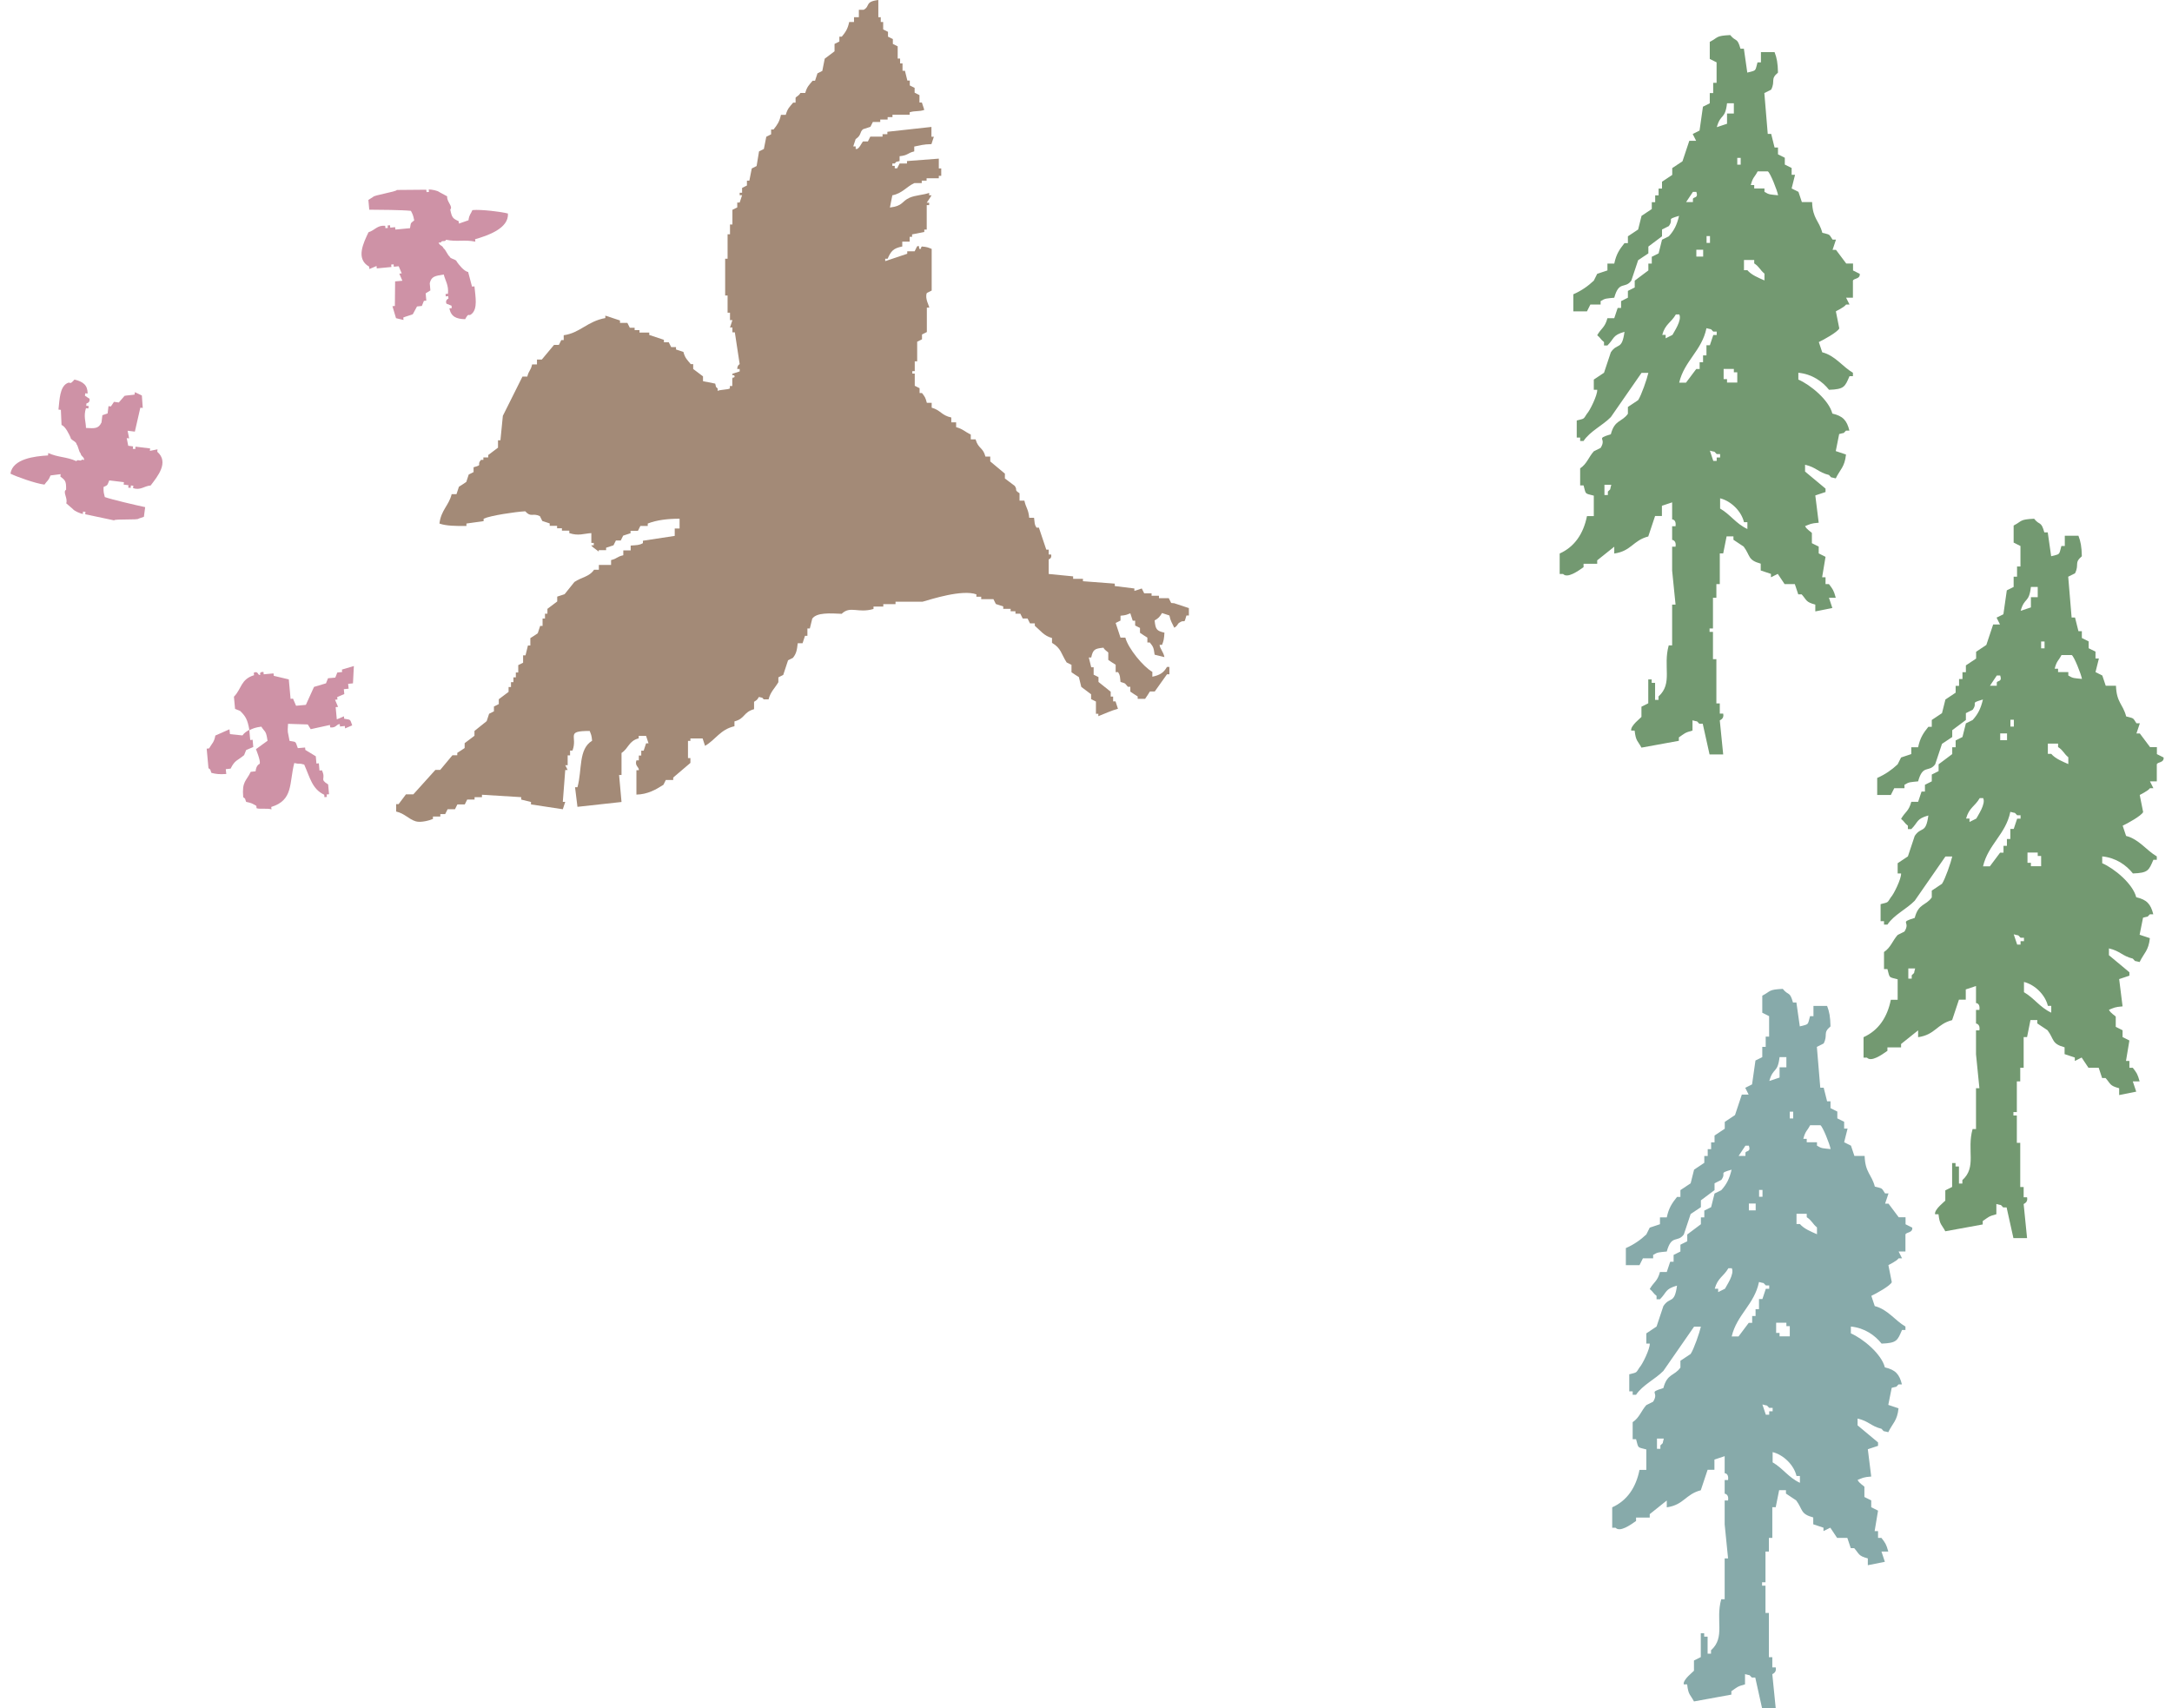 <svg width="178" height="140" viewBox="0 0 178 140" fill="none" xmlns="http://www.w3.org/2000/svg">
<path fill-rule="evenodd" clip-rule="evenodd" d="M95.981 49.418C95.918 49.282 95.845 49.147 95.783 49.022H94.979V48.823H94.374V48.625H93.769C93.706 48.489 93.633 48.354 93.571 48.229C93.372 48.291 93.174 48.364 92.965 48.427V48.229C92.433 48.166 91.891 48.093 91.359 48.03V47.832C90.492 47.77 89.616 47.696 88.75 47.634V47.436H87.946V47.237C87.278 47.175 86.611 47.102 85.943 47.039V45.839C85.943 45.839 86.225 45.776 86.141 45.443H85.943V45.046H85.745C85.546 44.441 85.348 43.846 85.139 43.241H84.941C84.764 42.959 84.805 42.897 84.743 42.437H84.346C84.284 41.728 84.085 41.644 83.95 41.029H83.553V40.424C83.063 40.111 83.428 40.194 83.157 39.818C82.886 39.62 82.625 39.422 82.353 39.213V38.817C81.957 38.483 81.55 38.149 81.153 37.815V37.418H80.757C80.559 36.646 80.172 36.792 79.953 36.01H79.557V35.613C79.087 35.394 78.91 35.154 78.357 35.008V34.611H77.96V34.215C77.157 34.048 77.084 33.61 76.353 33.411V33.015H75.957C75.842 32.566 75.79 32.514 75.56 32.212H75.362V31.815C75.227 31.752 75.091 31.679 74.966 31.617V30.615H74.767V30.417H74.966V29.613H75.164V28.006C75.299 27.944 75.435 27.871 75.56 27.808V27.412C75.696 27.349 75.832 27.276 75.957 27.213V25.21H76.155C76.166 25.095 75.769 24.448 75.957 24.01C76.093 23.947 76.228 23.874 76.353 23.812V20.4C76.051 20.285 76.019 20.243 75.55 20.201C75.352 20.4 75.633 20.389 75.352 20.4C75.279 20.337 75.393 20.055 75.153 20.201C75.091 20.337 75.018 20.473 74.955 20.598H74.35V20.796C73.745 20.994 73.15 21.193 72.545 21.401V21.203H72.743C73.014 20.587 73.202 20.347 73.943 20.201V19.805H74.548V19.408H74.746V19.21C75.08 19.147 75.414 19.074 75.748 19.012V18.814H75.947V16.81H76.145V16.612H75.947C76.082 16.414 76.218 16.215 76.343 16.007H76.145V15.808C75.707 15.975 75.007 15.996 74.538 16.205C73.87 16.508 74.027 16.873 72.931 17.008C72.993 16.674 73.067 16.34 73.129 16.007C73.943 15.85 74.308 15.287 74.934 15.005H75.54V14.807H75.936V14.608H76.938V14.41H77.136V13.805H76.938V13.001C76.072 13.064 75.195 13.137 74.329 13.2V13.398H73.724C73.661 13.534 73.588 13.669 73.526 13.794H73.327V13.596H73.129V13.398H73.327C73.557 13.168 73.327 13.315 73.724 13.2V12.803C74.433 12.73 74.329 12.553 74.924 12.407V12.01C75.425 11.916 75.665 11.822 76.333 11.812C76.395 11.614 76.468 11.415 76.531 11.207H76.333V10.403C75.133 10.539 73.922 10.675 72.722 10.8V10.998H72.326V11.196H71.324C71.261 11.332 71.188 11.468 71.126 11.593H70.729C70.625 11.666 70.374 12.323 70.124 12.198V12H69.926C69.988 11.802 70.061 11.603 70.124 11.395C70.614 11.082 70.437 10.821 70.729 10.591C70.927 10.528 71.126 10.455 71.334 10.393C71.397 10.257 71.47 10.121 71.533 9.996H72.138V9.798H72.743V9.6H73.14V9.402H74.548V9.203C75.007 9.057 75.341 9.162 75.748 9.005C75.686 8.807 75.613 8.609 75.55 8.4H75.352V7.795C75.216 7.732 75.081 7.659 74.955 7.596V7.2C74.82 7.137 74.684 7.064 74.559 7.002V6.605H74.361C74.298 6.334 74.225 6.073 74.162 5.802H73.964V5.196H73.766V4.8H73.567V3.798C73.432 3.736 73.296 3.662 73.171 3.6V3.203C73.035 3.141 72.9 3.068 72.774 3.005V2.609C72.639 2.546 72.503 2.473 72.378 2.41V1.805H72.18V1.409H71.981V0C70.854 0.136 71.334 0.501 70.781 0.803H70.385V1.409H69.988V1.805H69.592C69.477 2.369 69.289 2.64 68.987 3.005H68.788V3.402C68.653 3.464 68.517 3.537 68.392 3.6V4.205C68.121 4.403 67.86 4.602 67.588 4.81C67.526 5.144 67.453 5.478 67.39 5.812C67.254 5.875 67.119 5.948 66.994 6.01C66.931 6.209 66.858 6.407 66.795 6.615H66.597C66.305 6.97 66.138 7.096 65.992 7.617H65.595C65.46 7.868 65.282 7.889 65.199 8.014V8.41H65.001C64.708 8.765 64.541 8.89 64.395 9.412H63.999C63.884 9.975 63.686 10.247 63.394 10.612H63.195V11.008C63.06 11.071 62.924 11.144 62.799 11.207C62.736 11.541 62.663 11.874 62.601 12.208C62.465 12.271 62.329 12.344 62.204 12.407C62.142 12.803 62.068 13.21 62.006 13.607C61.87 13.669 61.734 13.742 61.609 13.805C61.547 14.139 61.474 14.473 61.411 14.807H61.213V15.203C61.077 15.266 60.941 15.339 60.816 15.401V15.798H60.618V15.996H60.816C60.754 16.194 60.681 16.393 60.618 16.601H60.42V16.998C60.284 17.061 60.148 17.134 60.023 17.196V18.396H59.825V19.2H59.627V21.203H59.428V24.219H59.627V25.627H59.825V26.233H60.023C59.961 26.431 59.888 26.629 59.825 26.838H60.023V27.234H60.221C60.357 28.1 60.493 28.977 60.618 29.843C60.618 29.843 60.42 29.926 60.42 30.239H60.618V30.438C60.42 30.5 60.221 30.573 60.013 30.636C60.023 30.918 60.065 30.594 60.211 30.834C60.117 31.105 60.128 30.772 60.013 31.032V31.638H59.815V31.836C59.637 31.94 59.011 31.93 58.813 32.034V31.836C58.583 31.606 58.729 31.836 58.614 31.439C58.281 31.377 57.947 31.304 57.613 31.241V30.845C57.342 30.646 57.081 30.448 56.809 30.239V29.843H56.611C56.329 29.498 56.142 29.363 56.006 28.841C55.808 28.779 55.609 28.706 55.401 28.643V28.445H55.004L54.806 28.048H54.409V27.85C54.013 27.714 53.606 27.579 53.209 27.453V27.255H52.406V27.057H52.009V26.859H51.613C51.55 26.723 51.477 26.587 51.415 26.462H50.809V26.264C50.413 26.128 50.006 25.992 49.609 25.867V26.066C48.117 26.337 47.543 27.286 46.197 27.474V27.871H45.999C45.937 28.006 45.863 28.142 45.801 28.267H45.404C45.07 28.664 44.736 29.071 44.403 29.467H44.006V29.864H43.609C43.484 30.417 43.349 30.323 43.213 30.865H42.816C42.284 31.94 41.742 33.005 41.21 34.079C41.147 34.747 41.074 35.415 41.011 36.083H40.813V36.688C40.542 36.886 40.281 37.084 40.01 37.293V37.491H39.613V37.69H39.415C39.018 38.149 39.634 38.065 38.81 38.295V38.691C38.674 38.754 38.538 38.827 38.413 38.89C38.35 39.088 38.277 39.286 38.215 39.495C38.017 39.63 37.818 39.766 37.61 39.891C37.547 40.09 37.474 40.288 37.411 40.497H37.015C36.785 41.436 36.149 41.791 36.013 42.907C36.545 43.105 37.411 43.116 38.225 43.105V42.907C38.695 42.844 39.164 42.771 39.634 42.709V42.511C40.187 42.25 42.243 41.947 43.004 41.905C43.025 41.905 43.036 41.905 43.046 41.905C43.526 42.437 43.641 42.01 44.246 42.302C44.309 42.437 44.382 42.573 44.444 42.698C44.642 42.761 44.841 42.834 45.05 42.897V43.095H45.655V43.293H46.051V43.491H46.656V43.69C47.408 43.94 47.836 43.731 48.462 43.69V44.493H48.66V44.691H48.462C48.462 44.775 48.806 45.004 49.067 45.203V45.088H49.672V44.889C49.87 44.827 50.069 44.754 50.277 44.691C50.34 44.556 50.413 44.42 50.475 44.295H50.872L51.07 43.898C51.269 43.836 51.467 43.763 51.675 43.7V43.502H52.281L52.479 43.105H53.084V42.907C53.825 42.615 54.743 42.511 55.693 42.511V43.314H55.296V43.919C54.43 44.055 53.554 44.19 52.688 44.316V44.514C52.375 44.691 52.197 44.67 51.686 44.712V45.109H51.081V45.505C50.528 45.63 50.622 45.766 50.079 45.902V46.298H49.077V46.695H48.681C48.295 47.279 47.648 47.3 47.074 47.696C46.803 48.03 46.542 48.364 46.27 48.698C46.072 48.761 45.874 48.834 45.665 48.896V49.293C45.394 49.491 45.133 49.689 44.862 49.898V50.295H44.663V50.691H44.465V51.296H44.267C44.204 51.495 44.131 51.693 44.069 51.902C43.87 52.037 43.672 52.173 43.463 52.298V52.903H43.265L43.067 53.707H42.869V54.312C42.733 54.375 42.597 54.448 42.472 54.51V55.115H42.274V55.512H42.076V55.908H41.877V56.305H41.679V56.702C41.408 56.9 41.147 57.098 40.876 57.307V57.703C40.74 57.766 40.604 57.839 40.479 57.901V58.298C40.343 58.361 40.208 58.434 40.083 58.496C40.02 58.694 39.947 58.893 39.884 59.101C39.55 59.373 39.217 59.634 38.883 59.905V60.301C38.611 60.5 38.35 60.698 38.079 60.907V61.303C37.881 61.439 37.683 61.574 37.474 61.7V61.898H37.077C36.743 62.294 36.41 62.701 36.076 63.098H35.679C35.074 63.766 34.479 64.433 33.874 65.101H33.269C33.071 65.373 32.872 65.633 32.664 65.905H32.465V66.51C33.164 66.666 33.488 67.136 34.072 67.313C34.49 67.439 35.23 67.23 35.481 67.115V66.917H36.086V66.719H36.483L36.681 66.322H37.286C37.349 66.186 37.422 66.051 37.484 65.926H38.09C38.152 65.79 38.225 65.654 38.288 65.529H38.893V65.331H39.498V65.133C40.573 65.195 41.637 65.268 42.712 65.331V65.529C42.983 65.592 43.244 65.665 43.516 65.727V65.926C44.382 66.061 45.258 66.197 46.124 66.322C46.187 66.124 46.26 65.926 46.323 65.717H46.124C46.187 64.851 46.26 63.974 46.323 63.108H46.521L46.323 62.712H46.521V61.908H46.719V61.512H46.917C47.366 60.322 46.302 59.905 48.326 59.905C48.441 60.208 48.483 60.239 48.524 60.708C47.387 61.397 47.721 63.087 47.324 64.517H47.126L47.324 66.124C48.524 65.988 49.735 65.853 50.935 65.727C50.872 64.987 50.799 64.256 50.736 63.515H50.935V61.71C51.529 61.313 51.519 60.729 52.343 60.51V60.312H52.949C53.011 60.51 53.084 60.708 53.147 60.917H52.949C52.886 61.115 52.813 61.314 52.75 61.522H52.552V61.919H52.354V62.315H52.156C51.999 62.774 52.385 62.858 52.354 63.119H52.156V65.122C53.084 65.101 53.762 64.705 54.368 64.319L54.566 63.922H55.171V63.724C55.641 63.327 56.11 62.92 56.58 62.524V62.127H56.382V60.719H56.58V60.521H57.581C57.644 60.719 57.717 60.917 57.78 61.126C58.646 60.625 59.032 59.78 60.19 59.519V59.122C61.077 58.893 60.9 58.371 61.797 58.121V57.515C62.058 57.348 62.037 57.369 62.194 57.119C62.601 57.234 62.371 57.098 62.59 57.317H62.987C63.133 56.702 63.519 56.378 63.79 55.908V55.512C63.926 55.449 64.061 55.376 64.187 55.314C64.322 54.917 64.458 54.51 64.583 54.114C64.719 54.051 64.854 53.978 64.98 53.916C65.261 53.571 65.314 53.279 65.376 52.715H65.773C65.835 52.517 65.908 52.319 65.971 52.11H66.169V51.505H66.368C66.43 51.234 66.503 50.973 66.566 50.702C66.941 50.18 68.058 50.263 68.976 50.305C69.696 49.616 70.301 50.284 71.585 49.908V49.71H72.388V49.512H73.39V49.314H75.602C76.343 49.105 78.837 48.291 80.016 48.709V48.907H80.412V49.105H81.414C81.477 49.241 81.55 49.376 81.612 49.502C81.811 49.564 82.009 49.637 82.218 49.7V49.898H82.823V50.096H83.219V50.295H83.616C83.679 50.43 83.752 50.566 83.814 50.691H84.211C84.273 50.827 84.346 50.962 84.409 51.088H84.805V51.286C85.265 51.672 85.546 52.11 86.214 52.288V52.684C86.976 53.133 86.955 53.581 87.414 54.291C87.55 54.354 87.685 54.427 87.811 54.489V55.095C88.009 55.23 88.207 55.366 88.416 55.491C88.478 55.762 88.552 56.023 88.614 56.294C88.885 56.493 89.146 56.691 89.418 56.9V57.296C89.553 57.359 89.689 57.432 89.814 57.495V58.496H90.012V58.694C90.555 58.486 91.087 58.225 91.619 58.089C91.557 57.891 91.484 57.693 91.421 57.484H91.223V57.087H91.025V56.691C90.691 56.42 90.357 56.159 90.023 55.888V55.491C89.887 55.428 89.752 55.355 89.626 55.293V54.688H89.428C89.365 54.416 89.292 54.155 89.23 53.884H89.428C89.574 53.237 89.699 53.154 90.43 53.081C90.534 53.289 90.795 53.425 90.826 53.477V54.082C91.025 54.218 91.223 54.354 91.431 54.479V55.084H91.63C91.807 55.366 91.776 55.428 91.828 55.888C92.329 56.034 92.151 55.992 92.433 56.284H92.632V56.681C92.83 56.816 93.028 56.952 93.237 57.077V57.275H93.842C93.978 57.077 94.113 56.879 94.238 56.67H94.635C94.969 56.201 95.303 55.731 95.637 55.261H95.835V54.656H95.637C95.365 55.136 95.063 55.324 94.437 55.46V55.063C93.706 54.656 92.454 53.143 92.225 52.256H91.828C91.692 51.86 91.557 51.453 91.431 51.056C91.567 50.994 91.703 50.921 91.828 50.858V50.462C92.308 50.42 92.329 50.378 92.632 50.263C92.694 50.462 92.767 50.66 92.83 50.869H93.028V51.265C93.164 51.328 93.299 51.401 93.424 51.463V51.86C93.623 51.995 93.821 52.131 94.03 52.256V52.653H94.228C94.51 53.008 94.541 53.049 94.624 53.655C94.896 53.717 95.157 53.79 95.428 53.853C95.344 53.415 95.052 53.154 95.031 52.851H95.23C95.365 52.528 95.397 52.371 95.428 51.849C94.781 51.703 94.698 51.578 94.624 50.848C94.938 50.67 95.042 50.556 95.23 50.242C95.428 50.305 95.626 50.378 95.835 50.441C95.929 50.921 96.064 51.067 96.231 51.443C96.513 51.296 96.482 51.15 96.628 51.046C97.139 50.681 97.004 51.265 97.233 50.441H97.431V49.836L96.231 49.439L95.981 49.418Z" fill="#A38A77"/>
<path fill-rule="evenodd" clip-rule="evenodd" d="M38.37 22.289C38.026 22.247 37.588 21.663 37.431 21.444C37.41 21.245 36.857 21.214 36.847 21.016C36.711 20.964 36.502 20.421 36.367 20.369C36.2 20.046 36.106 20.212 35.939 19.889L36.137 19.868C36.189 19.66 36.502 19.858 36.554 19.649C37.441 19.837 38.068 19.618 38.955 19.806L38.934 19.607C39.977 19.305 41.709 18.72 41.626 17.5C41.146 17.364 39.434 17.145 38.715 17.218C38.558 17.593 38.464 17.562 38.391 18.053L37.608 18.324L37.587 18.126C37.108 17.907 37.035 17.844 36.899 17.176C37.149 16.915 36.596 16.54 36.648 16.091L36.012 15.746C35.845 15.611 35.365 15.527 35.135 15.527L35.156 15.726L34.958 15.746L34.937 15.548C34.134 15.548 33.33 15.559 32.516 15.569C32.527 15.705 30.565 16.007 30.576 16.143L30.189 16.383L30.262 17.186C30.972 17.186 33.048 17.207 33.675 17.28C33.821 17.573 33.852 17.593 33.946 18.063C33.622 18.324 33.685 18.22 33.602 18.7L32.402 18.814L32.381 18.616L31.984 18.658L31.963 18.459L31.765 18.48L31.786 18.679L31.588 18.7L31.567 18.501C30.909 18.449 30.732 18.866 30.2 19.033C29.803 19.879 29.115 21.214 30.252 21.851L30.273 22.049L30.857 21.799L30.878 21.997L32.078 21.882L32.057 21.684L32.255 21.663L32.276 21.861L32.673 21.819L32.923 22.404L32.725 22.425L32.975 23.009L32.381 23.061C32.381 23.729 32.37 24.407 32.36 25.075L32.162 25.096C32.255 25.419 32.36 25.753 32.454 26.077L33.069 26.223L33.048 26.025C33.163 25.962 33.769 25.795 33.831 25.753L34.175 25.117L34.572 25.075L34.739 24.658L34.937 24.637L34.885 24.042L35.271 23.802L35.219 23.207C35.355 22.644 35.657 22.613 36.367 22.498C36.481 22.978 36.784 23.374 36.711 24.073L36.513 24.094L36.534 24.292L36.732 24.271L36.753 24.47C36.753 24.47 36.461 24.574 36.586 24.887L37.003 25.054L37.024 25.252L36.826 25.273C36.972 25.962 37.389 26.139 38.12 26.16C38.464 25.524 38.36 26.014 38.683 25.701C39.142 25.263 38.975 24.376 38.882 23.468L38.683 23.489C38.579 23.092 38.474 22.706 38.37 22.31V22.289Z" fill="#CE92A6"/>
<path fill-rule="evenodd" clip-rule="evenodd" d="M24.388 61.262C24.19 60.719 24.294 60.824 23.73 60.719C23.574 59.833 23.553 60.146 23.605 59.321C24.148 59.342 24.68 59.353 25.223 59.373L25.463 59.76C25.984 59.645 26.517 59.53 27.038 59.415L27.059 59.613C27.549 59.676 27.56 59.353 27.842 59.342L27.863 59.54L28.259 59.499L28.28 59.697L28.864 59.447C28.666 58.904 28.77 59.008 28.207 58.904L28.186 58.706L27.602 58.956L27.508 57.954L27.706 57.933L27.456 57.349L27.654 57.328L27.633 57.13L28.217 56.88L28.176 56.483L28.572 56.441L28.53 56.045L28.927 56.003L29 54.584L28.019 54.876L28.04 55.074L27.643 55.116L27.477 55.533L26.882 55.586L26.715 56.003C26.391 56.097 26.057 56.201 25.734 56.295C25.515 56.786 25.285 57.276 25.066 57.767L24.263 57.84L24.012 57.255L23.814 57.276C23.762 56.744 23.72 56.212 23.668 55.68C23.261 55.586 22.843 55.481 22.437 55.387L22.416 55.189L21.612 55.262L21.591 55.064L21.393 55.085C21.174 55.252 21.497 55.346 21.216 55.304C21.184 55.304 21.101 54.96 20.798 55.137L20.819 55.335C19.713 55.68 19.817 56.441 19.171 57.099L19.264 58.1L19.682 58.267C20.12 58.695 20.287 58.967 20.433 59.812C20.183 59.958 20.026 60.052 19.87 60.271L18.847 60.166L18.805 59.77L17.647 60.281C17.553 60.834 17.376 60.918 17.136 61.335L16.938 61.356L17.084 62.953C17.334 63.161 17.167 62.953 17.324 63.339C17.678 63.432 17.971 63.474 18.544 63.432L18.503 63.036L18.899 62.994C19.254 62.274 19.442 62.358 20.005 61.888L20.172 61.471L20.757 61.22L20.704 60.626L20.506 60.647L20.433 59.843C20.746 59.697 20.892 59.624 21.414 59.551C21.737 60.052 21.8 59.853 21.925 60.709L20.976 61.398C20.976 61.398 21.362 62.337 21.289 62.577C21.268 62.65 21.017 62.629 20.944 63.213L20.548 63.255C20.183 64.027 19.817 64.027 19.932 65.332C20.183 65.54 20.016 65.332 20.172 65.718C20.642 65.812 20.663 65.853 21.007 66.041L21.028 66.239C21.299 66.333 21.915 66.219 22.249 66.333L22.228 66.135C24.054 65.572 23.689 64.205 24.116 62.535C24.659 62.66 24.409 62.514 24.93 62.66C25.41 63.735 25.577 64.664 26.569 65.133L26.59 65.332L26.788 65.311L26.767 65.112L26.965 65.091L26.892 64.288C26.141 63.819 26.746 63.902 26.381 63.13L26.183 63.151L26.13 62.556L25.932 62.577L25.88 61.982C25.598 61.805 25.306 61.627 25.024 61.46L25.003 61.262L24.409 61.314L24.388 61.262Z" fill="#CE92A6"/>
<path fill-rule="evenodd" clip-rule="evenodd" d="M5.042 34.831C5.376 34.946 5.668 35.614 5.783 35.854C5.762 36.052 6.294 36.199 6.263 36.397C6.388 36.48 6.471 37.054 6.596 37.138C6.69 37.482 6.826 37.346 6.91 37.691L6.711 37.67C6.617 37.858 6.346 37.597 6.263 37.795C5.428 37.419 4.781 37.503 3.956 37.127L3.936 37.325C2.85 37.388 1.035 37.597 0.857 38.818C1.296 39.047 2.923 39.632 3.643 39.715C3.873 39.381 3.956 39.433 4.144 38.964L4.969 38.859L4.948 39.058C5.365 39.371 5.428 39.444 5.417 40.132C5.115 40.331 5.574 40.821 5.428 41.249L5.97 41.718C6.096 41.885 6.555 42.073 6.784 42.125L6.805 41.927L7.003 41.948L6.983 42.146C7.776 42.313 8.558 42.48 9.351 42.647C9.372 42.511 11.355 42.637 11.365 42.501L11.793 42.355L11.897 41.562C11.198 41.416 9.174 40.946 8.589 40.737C8.516 40.414 8.475 40.393 8.485 39.913C8.85 39.736 8.767 39.819 8.955 39.371L10.155 39.517L10.134 39.715L10.53 39.767L10.509 39.965L10.708 39.986L10.729 39.788L10.927 39.809L10.906 40.007C11.532 40.205 11.803 39.83 12.346 39.788C12.909 39.047 13.88 37.889 12.889 37.023L12.909 36.825L12.283 36.95L12.304 36.752L11.104 36.605L11.083 36.804L10.885 36.783L10.906 36.585L10.509 36.532L10.384 35.906L10.582 35.927L10.457 35.301L11.052 35.374C11.198 34.717 11.355 34.059 11.501 33.412L11.699 33.433L11.626 32.411L11.052 32.139L11.031 32.338C10.906 32.369 10.28 32.411 10.207 32.442L9.737 32.985L9.341 32.932L9.09 33.308L8.892 33.287L8.819 33.882L8.391 34.028L8.318 34.623C8.068 35.145 7.765 35.113 7.045 35.072C7.045 34.581 6.826 34.122 7.045 33.454L7.243 33.475L7.264 33.277L7.066 33.256L7.087 33.058C7.087 33.058 7.4 33.016 7.337 32.682L6.962 32.432L6.983 32.233L7.181 32.254C7.181 31.555 6.816 31.284 6.106 31.106C5.626 31.649 5.845 31.2 5.459 31.43C4.916 31.764 4.885 32.661 4.791 33.569L4.989 33.59L5.042 34.811V34.831Z" fill="#CE92A6"/>
<path fill-rule="evenodd" clip-rule="evenodd" d="M176.762 61.791V61.232H176.203C175.924 60.857 175.644 60.49 175.365 60.114H175.085C175.181 59.834 175.269 59.555 175.365 59.275H175.085C174.771 58.804 174.919 58.891 174.246 58.716C173.967 57.668 173.46 57.598 173.408 56.2H172.569C172.473 55.921 172.386 55.641 172.29 55.362L171.731 55.082C171.827 54.707 171.914 54.34 172.01 53.964H171.731V53.405C171.547 53.309 171.355 53.222 171.171 53.126V52.566C170.988 52.47 170.796 52.383 170.612 52.287V51.728H170.333C170.237 51.352 170.149 50.985 170.053 50.61H169.774C169.678 49.492 169.59 48.373 169.494 47.264L170.053 46.984C170.42 46.251 169.957 46.137 170.612 45.587C170.595 44.792 170.516 44.39 170.333 43.909H169.215V44.748H168.935C168.725 45.508 168.865 45.386 168.097 45.587L167.817 43.63H167.537C167.267 42.669 167.179 43.106 166.699 42.512C165.493 42.573 165.755 42.686 165.022 43.071V44.468C165.205 44.565 165.397 44.652 165.581 44.748V46.425H165.301V47.264H165.022V48.103L164.462 48.382C164.366 49.037 164.279 49.684 164.183 50.339C163.999 50.435 163.807 50.522 163.624 50.618C163.72 50.802 163.807 50.994 163.903 51.178H163.344L162.785 52.855C162.506 53.038 162.226 53.23 161.947 53.414V53.973C161.667 54.156 161.388 54.349 161.108 54.532V55.091H160.828V55.65H160.549V56.209H160.269V56.768C159.99 56.952 159.71 57.144 159.431 57.327C159.335 57.703 159.247 58.07 159.151 58.446C158.872 58.629 158.592 58.821 158.313 59.005V59.564H158.033C157.622 60.079 157.36 60.455 157.194 61.241H156.635V61.8C156.356 61.896 156.076 61.983 155.797 62.08C155.701 62.263 155.613 62.455 155.517 62.639C155.037 63.093 154.495 63.468 153.84 63.757V65.154H154.958C155.054 64.971 155.141 64.779 155.238 64.596H156.076V64.316C156.469 64.071 156.557 64.106 157.194 64.036C157.587 62.604 158.068 63.346 158.592 62.639C158.776 62.08 158.968 61.52 159.151 60.961C159.431 60.778 159.71 60.586 159.99 60.402V59.843C160.365 59.564 160.732 59.284 161.108 59.005V58.446L161.667 58.166C162.13 57.52 161.37 57.659 162.506 57.327C162.322 58.087 162.104 58.515 161.667 59.005C161.484 59.101 161.291 59.188 161.108 59.284C161.012 59.66 160.925 60.027 160.828 60.402C160.645 60.498 160.453 60.586 160.269 60.682V61.241H159.99V61.8C159.614 62.08 159.247 62.359 158.872 62.639V63.198C158.688 63.294 158.496 63.381 158.313 63.477V64.036C158.129 64.132 157.937 64.22 157.753 64.316V64.875H157.474C157.378 65.154 157.29 65.434 157.194 65.714H156.635C156.426 66.5 156.137 66.517 155.797 67.111C156.076 67.33 156.067 67.452 156.356 67.67V67.95H156.635C157.221 67.365 157.037 67.111 158.033 66.832C157.823 68.387 157.456 67.697 156.915 68.509C156.731 69.068 156.539 69.627 156.356 70.186C156.076 70.37 155.797 70.562 155.517 70.745V71.584H155.797C155.832 72.003 155.185 73.314 154.958 73.541C154.644 74.013 154.792 73.925 154.119 74.1V75.498H154.399V75.777H154.678C155.211 74.973 156.242 74.51 156.915 73.82C157.753 72.615 158.592 71.4 159.431 70.195H159.99C159.876 70.702 159.413 72.038 159.151 72.431C158.872 72.615 158.592 72.807 158.313 72.99V73.549C157.806 74.257 157.229 74.021 156.915 75.227C155.578 75.637 156.618 75.48 156.076 76.345C155.893 76.441 155.701 76.528 155.517 76.624C155.089 77.105 154.958 77.647 154.399 78.022V79.42H154.678C154.888 80.18 154.748 80.058 155.517 80.258V81.936H154.958C154.67 83.377 153.945 84.452 152.722 85.002V86.679H153.001C153.351 87.055 154.198 86.461 154.678 86.12V85.841H155.797V85.561C156.26 85.185 156.723 84.818 157.194 84.443V85.002C158.601 84.801 158.723 83.927 159.981 83.604C160.164 83.045 160.357 82.486 160.54 81.927H161.099V81.088C161.379 80.992 161.658 80.905 161.938 80.809V82.207C161.938 82.207 162.296 82.198 162.217 82.766H161.938V83.884C161.938 83.884 162.305 83.91 162.217 84.443H161.938V86.4C162.034 87.326 162.121 88.26 162.217 89.186H161.938V92.532H161.658C161.169 94.27 162.016 95.642 160.82 96.716V96.996H160.54V95.598H160.261V95.319H159.981V97.275L159.422 97.555V98.394C159.387 98.463 158.505 99.11 158.583 99.512H158.863C158.968 100.412 159.116 100.324 159.422 100.909C160.444 100.726 161.466 100.534 162.488 100.35V100.071C162.942 99.765 162.96 99.678 163.606 99.512V98.673C164.165 98.839 163.842 98.638 164.165 98.953H164.445C164.628 99.791 164.821 100.63 165.004 101.469H166.122C166.026 100.543 165.939 99.608 165.843 98.682C165.843 98.647 166.218 98.568 166.122 98.123H165.843V97.284H165.563V93.659H165.284V91.423H165.004V91.143H165.284V88.627H165.563V87.509H165.843V84.993H166.122C166.218 84.53 166.306 84.067 166.402 83.596H166.961V83.875C167.24 84.058 167.52 84.251 167.8 84.434C168.367 85.194 168.114 85.535 169.197 85.832V86.391C169.477 86.487 169.756 86.574 170.036 86.67V86.95L170.595 86.67C170.778 86.95 170.971 87.23 171.154 87.509H171.993C172.089 87.789 172.176 88.068 172.272 88.348H172.552C172.989 88.837 172.875 88.977 173.67 89.186V89.745C174.133 89.649 174.596 89.562 175.068 89.466C174.972 89.186 174.884 88.907 174.788 88.627H175.347C175.172 87.998 175.111 87.937 174.788 87.509H174.509V86.95H174.229C174.325 86.391 174.412 85.832 174.509 85.273C174.325 85.177 174.133 85.089 173.949 84.993V84.434C173.766 84.338 173.574 84.251 173.39 84.154V83.316C173.347 83.237 172.98 83.054 172.831 82.757C173.259 82.591 173.286 82.53 173.949 82.477C173.853 81.735 173.766 80.992 173.67 80.241C173.949 80.145 174.229 80.058 174.509 79.961V79.682C173.949 79.219 173.39 78.756 172.831 78.284V77.725C173.766 77.944 173.906 78.345 174.788 78.564C175.103 78.878 174.788 78.686 175.347 78.843C175.705 78.101 176.081 77.917 176.186 76.886C175.906 76.79 175.627 76.703 175.347 76.607C175.443 76.144 175.531 75.681 175.627 75.209C176.186 75.043 175.863 75.244 176.186 74.93H176.465C176.256 74.082 175.932 73.733 175.068 73.532C174.788 72.423 173.268 71.173 172.281 70.745V70.186C173.417 70.3 174.255 70.903 174.797 71.584C176.055 71.54 176.098 71.331 176.474 70.466H176.754V70.186C175.897 69.688 175.303 68.78 174.238 68.509C174.142 68.23 174.054 67.95 173.958 67.67C174.334 67.496 175.496 66.858 175.635 66.552C175.539 66.089 175.452 65.626 175.356 65.154C175.365 65.128 176.011 64.849 176.194 64.596H176.474C176.378 64.412 176.291 64.22 176.194 64.036H176.754V62.639C176.832 62.429 177.356 62.525 177.313 62.08L176.754 61.8L176.762 61.791ZM156.67 79.927V80.206H156.391V79.367H156.95C156.784 79.927 156.985 79.603 156.67 79.927ZM167.275 52.575H167.555V53.134H167.275V52.575ZM166.157 70.71V69.872H166.996V70.151H167.275V70.99H166.437V70.71H166.157ZM166.437 48.103H166.996V48.941H166.437V49.78C166.157 49.876 165.878 49.963 165.598 50.059C165.913 48.924 166.279 49.457 166.437 48.103ZM164.759 58.987H165.039V59.546H164.759V58.987ZM164.48 60.105V60.664H163.921V60.105H164.48ZM163.641 55.362H163.921C164.096 55.877 163.755 55.755 163.641 55.921V56.2H163.082C163.266 55.921 163.458 55.641 163.641 55.362ZM161.964 67.085L161.405 67.365V67.085H161.125C161.37 66.185 161.842 66.098 162.244 65.408H162.523C162.759 65.88 162.095 66.823 161.964 67.085ZM164.751 67.924V68.762H164.471V69.321H164.192V69.88H163.912C163.633 70.256 163.353 70.623 163.074 70.999H162.514C162.934 69.208 164.375 68.378 164.751 66.535C165.31 66.701 164.987 66.5 165.31 66.814H165.589V67.094H165.31C165.214 67.373 165.126 67.653 165.03 67.932H164.751V67.924ZM165.589 77.131V77.411H165.31C165.214 77.131 165.126 76.852 165.03 76.572C165.589 76.738 165.266 76.537 165.589 76.852H165.869V77.131H165.589ZM168.105 82.993C167.144 82.538 166.725 81.813 165.869 81.315V80.477C166.76 80.695 167.616 81.534 167.826 82.434H168.105V82.993ZM169.503 62.621C169.014 62.403 168.437 62.176 168.105 61.782H167.826V60.944H168.664V61.224C169.084 61.494 169.136 61.765 169.503 62.062V62.621ZM169.503 55.362V55.082H168.664V54.803H168.385C168.559 54.13 168.682 54.191 168.944 53.685H169.783C169.975 53.789 170.56 55.266 170.621 55.641C169.983 55.572 169.896 55.606 169.503 55.362Z" fill="#739971"/>
<path fill-rule="evenodd" clip-rule="evenodd" d="M151.86 22.154V21.595H151.301C151.021 21.219 150.742 20.852 150.462 20.476H150.183L150.462 19.638H150.183C149.868 19.166 150.017 19.253 149.344 19.079C149.065 18.03 148.558 17.96 148.505 16.563H147.667C147.571 16.283 147.483 16.004 147.387 15.724C147.204 15.628 147.012 15.541 146.828 15.445C146.924 15.069 147.012 14.702 147.108 14.326H146.828V13.767C146.645 13.671 146.453 13.584 146.269 13.488V12.929C146.086 12.833 145.893 12.745 145.71 12.649V12.09H145.43C145.334 11.714 145.247 11.348 145.151 10.972H144.871C144.775 9.854 144.688 8.736 144.592 7.626C144.775 7.53 144.967 7.443 145.151 7.347C145.518 6.613 145.055 6.499 145.71 5.949C145.693 5.154 145.614 4.752 145.43 4.272H144.312V5.11H144.033C143.823 5.87 143.963 5.748 143.194 5.949C143.098 5.294 143.011 4.647 142.915 3.992H142.635C142.364 3.031 142.277 3.468 141.796 2.874C140.591 2.935 140.853 3.049 140.119 3.433V4.831C140.303 4.927 140.495 5.014 140.678 5.11V6.788H140.399V7.626H140.119V8.465C139.936 8.561 139.744 8.648 139.56 8.744C139.464 9.4 139.377 10.046 139.281 10.701C139.097 10.797 138.905 10.885 138.721 10.981C138.818 11.164 138.905 11.356 139.001 11.54H138.442C138.258 12.099 138.066 12.658 137.883 13.217C137.603 13.4 137.324 13.593 137.044 13.776V14.335C136.765 14.519 136.485 14.711 136.206 14.894V15.453H135.926V16.012H135.646V16.572H135.367V17.131C135.087 17.314 134.808 17.506 134.528 17.69C134.432 18.065 134.345 18.432 134.249 18.808C133.969 18.991 133.69 19.183 133.41 19.367V19.926H133.131C132.72 20.441 132.458 20.817 132.292 21.603H131.733V22.162C131.453 22.258 131.174 22.346 130.894 22.442C130.798 22.625 130.711 22.817 130.615 23.001C130.134 23.455 129.593 23.831 128.937 24.119V25.517H130.056C130.152 25.333 130.239 25.141 130.335 24.958H131.174V24.678C131.567 24.434 131.654 24.468 132.292 24.399C132.685 22.966 133.166 23.709 133.69 23.001C133.873 22.442 134.065 21.883 134.249 21.324C134.528 21.14 134.808 20.948 135.087 20.765V20.206C135.463 19.926 135.83 19.646 136.206 19.367V18.808C136.389 18.712 136.581 18.624 136.765 18.528C137.228 17.882 136.468 18.022 137.603 17.69C137.42 18.45 137.201 18.878 136.765 19.367C136.581 19.463 136.389 19.55 136.206 19.646C136.109 20.022 136.022 20.389 135.926 20.765L135.367 21.044V21.603H135.087V22.162C134.712 22.442 134.345 22.721 133.969 23.001V23.56C133.786 23.656 133.594 23.744 133.41 23.84V24.399L132.851 24.678V25.237H132.572C132.475 25.517 132.388 25.796 132.292 26.076H131.733C131.523 26.862 131.235 26.88 130.894 27.474C131.174 27.692 131.165 27.814 131.453 28.033V28.312H131.733C132.318 27.727 132.135 27.474 133.131 27.194C132.921 28.749 132.554 28.059 132.012 28.871C131.829 29.43 131.637 29.989 131.453 30.549C131.174 30.732 130.894 30.924 130.615 31.108V31.946H130.894C130.929 32.366 130.283 33.676 130.056 33.903C129.741 34.375 129.89 34.287 129.217 34.462V35.86H129.497V36.139H129.776C130.309 35.336 131.34 34.873 132.012 34.183C132.851 32.977 133.69 31.763 134.528 30.557H135.087C134.974 31.064 134.511 32.401 134.249 32.794C133.969 32.977 133.69 33.169 133.41 33.353V33.912C132.903 34.619 132.327 34.383 132.012 35.589C130.676 36 131.715 35.842 131.174 36.707C130.99 36.803 130.798 36.891 130.615 36.987C130.187 37.467 130.056 38.009 129.497 38.384V39.782H129.776C129.986 40.542 129.846 40.42 130.615 40.621V42.298H130.056C129.767 43.739 129.042 44.814 127.819 45.364V47.041H128.099C128.448 47.417 129.296 46.823 129.776 46.482V46.203H130.894V45.923C131.357 45.548 131.82 45.181 132.292 44.805V45.364C133.698 45.163 133.821 44.29 135.079 43.967C135.262 43.407 135.454 42.848 135.638 42.289H136.197V41.451C136.476 41.355 136.756 41.267 137.035 41.171V42.569C137.035 42.569 137.394 42.56 137.315 43.128H137.035V44.246C137.035 44.246 137.402 44.272 137.315 44.805H137.035V46.762C137.132 47.688 137.219 48.623 137.315 49.549H137.035V52.894H136.756C136.267 54.633 137.114 56.004 135.917 57.079V57.358H135.638V55.961H135.358V55.681H135.079V57.638C134.895 57.734 134.703 57.821 134.52 57.917V58.756C134.485 58.826 133.602 59.472 133.681 59.874H133.961C134.065 60.774 134.214 60.687 134.52 61.272C135.542 61.088 136.564 60.896 137.586 60.713V60.433C138.04 60.127 138.058 60.04 138.704 59.874V59.035C139.263 59.202 138.94 59.001 139.263 59.315H139.543C139.726 60.154 139.918 60.992 140.102 61.831H141.22C141.124 60.905 141.036 59.97 140.94 59.044C140.94 59.009 141.316 58.931 141.22 58.485H140.94V57.647H140.661V54.021H140.381V51.785H140.102V51.505H140.381V48.989H140.661V47.871H140.94V45.355H141.22C141.316 44.892 141.403 44.429 141.499 43.958H142.059V44.237C142.338 44.421 142.618 44.613 142.897 44.796C143.465 45.556 143.212 45.897 144.295 46.194V46.753C144.574 46.849 144.854 46.937 145.133 47.033V47.312C145.317 47.216 145.509 47.129 145.693 47.033C145.876 47.312 146.068 47.592 146.252 47.871H147.09C147.186 48.151 147.274 48.43 147.37 48.71H147.649C148.086 49.199 147.973 49.339 148.768 49.549V50.108C149.231 50.012 149.693 49.924 150.165 49.828C150.069 49.549 149.982 49.269 149.886 48.989H150.445C150.27 48.361 150.209 48.299 149.886 47.871H149.606V47.312H149.327C149.423 46.753 149.51 46.194 149.606 45.635C149.423 45.539 149.231 45.452 149.047 45.355V44.796C148.864 44.7 148.671 44.613 148.488 44.517V43.678C148.444 43.6 148.077 43.416 147.929 43.119C148.357 42.953 148.383 42.892 149.047 42.84C148.951 42.097 148.864 41.355 148.768 40.603C149.047 40.507 149.327 40.42 149.606 40.324V40.044C149.047 39.581 148.488 39.118 147.929 38.647V38.087C148.864 38.306 149.003 38.708 149.886 38.926C150.2 39.24 149.886 39.048 150.445 39.206C150.803 38.463 151.179 38.28 151.283 37.249C151.004 37.153 150.724 37.065 150.445 36.969C150.541 36.506 150.628 36.043 150.724 35.572C151.283 35.406 150.96 35.606 151.283 35.292H151.563C151.353 34.445 151.03 34.095 150.165 33.894C149.886 32.785 148.366 31.536 147.379 31.108V30.549C148.514 30.662 149.353 31.265 149.894 31.946C151.152 31.903 151.196 31.693 151.572 30.828H151.851V30.549C150.995 30.051 150.401 29.142 149.335 28.871C149.239 28.592 149.152 28.312 149.056 28.033C149.431 27.858 150.593 27.22 150.733 26.915C150.637 26.451 150.55 25.989 150.454 25.517C150.462 25.491 151.109 25.211 151.292 24.958H151.572C151.476 24.774 151.388 24.582 151.292 24.399H151.851V23.001C151.93 22.791 152.454 22.887 152.41 22.442C152.227 22.346 152.035 22.258 151.851 22.162L151.86 22.154ZM131.768 40.289V40.568H131.488V39.73H132.047C131.881 40.289 132.082 39.966 131.768 40.289ZM142.373 12.938H142.653V13.497H142.373V12.938ZM141.255 31.073V30.234H142.093V30.514H142.373V31.352H141.534V31.073H141.255ZM141.534 8.465H142.093V9.303H141.534V10.142C141.255 10.238 140.975 10.325 140.696 10.422C141.01 9.286 141.377 9.819 141.534 8.465ZM139.857 19.349H140.137V19.909H139.857V19.349ZM139.578 20.468V21.027H139.019V20.468H139.578ZM138.739 15.724H139.019C139.193 16.24 138.853 16.117 138.739 16.283V16.563H138.18C138.363 16.283 138.556 16.004 138.739 15.724ZM137.062 27.447C136.878 27.544 136.686 27.631 136.503 27.727V27.447H136.223C136.468 26.548 136.939 26.46 137.341 25.77H137.621C137.857 26.242 137.193 27.185 137.062 27.447ZM139.848 28.286V29.125H139.569V29.684H139.289V30.243H139.01C138.73 30.618 138.451 30.985 138.171 31.361H137.612C138.031 29.57 139.473 28.74 139.848 26.897C140.407 27.063 140.084 26.862 140.407 27.177H140.687V27.456H140.407C140.311 27.736 140.224 28.015 140.128 28.295H139.848V28.286ZM140.687 37.493V37.773H140.407C140.311 37.493 140.224 37.214 140.128 36.934C140.687 37.1 140.364 36.899 140.687 37.214H140.967V37.493H140.687ZM143.203 43.355C142.242 42.901 141.823 42.176 140.967 41.678V40.839C141.858 41.057 142.714 41.896 142.923 42.796H143.203V43.355ZM144.601 22.983C144.111 22.765 143.535 22.538 143.203 22.145H142.923V21.306H143.762V21.586C144.181 21.857 144.234 22.127 144.601 22.424V22.983ZM144.601 15.724V15.445H143.762V15.165H143.482C143.657 14.492 143.779 14.554 144.042 14.047H144.88C145.072 14.152 145.658 15.628 145.719 16.004C145.081 15.934 144.994 15.969 144.601 15.724Z" fill="#739971"/>
<path fill-rule="evenodd" clip-rule="evenodd" d="M156.164 100.323V99.763H155.605C155.326 99.388 155.046 99.021 154.767 98.645H154.487C154.583 98.366 154.67 98.086 154.767 97.807H154.487C154.172 97.335 154.321 97.422 153.648 97.248C153.369 96.199 152.862 96.129 152.81 94.732H151.971C151.875 94.452 151.788 94.173 151.692 93.893C151.508 93.797 151.316 93.71 151.132 93.614C151.229 93.238 151.316 92.871 151.412 92.495H151.132V91.936L150.573 91.657V91.098C150.39 91.002 150.198 90.914 150.014 90.818V90.259H149.735C149.639 89.883 149.551 89.517 149.455 89.141H149.176C149.08 88.023 148.992 86.905 148.896 85.795C149.08 85.699 149.272 85.612 149.455 85.516C149.822 84.782 149.359 84.668 150.014 84.118C149.997 83.323 149.918 82.921 149.735 82.441H148.617V83.279H148.337C148.127 84.039 148.267 83.917 147.498 84.118L147.219 82.161H146.939C146.668 81.2 146.581 81.637 146.101 81.043C144.895 81.104 145.157 81.218 144.423 81.602V83L144.983 83.279V84.957H144.703V85.795H144.423V86.634C144.24 86.73 144.048 86.817 143.864 86.913L143.585 88.87C143.401 88.966 143.209 89.054 143.026 89.15C143.122 89.333 143.209 89.525 143.305 89.709H142.746C142.563 90.268 142.371 90.827 142.187 91.386C141.908 91.569 141.628 91.762 141.348 91.945V92.504C141.069 92.688 140.789 92.88 140.51 93.063V93.622H140.23V94.181H139.951V94.74H139.671V95.299C139.392 95.483 139.112 95.675 138.833 95.859C138.737 96.234 138.649 96.601 138.553 96.977C138.274 97.16 137.994 97.352 137.714 97.536V98.095H137.435C137.024 98.61 136.762 98.986 136.596 99.772H136.037V100.331C135.758 100.427 135.478 100.515 135.199 100.611C135.102 100.794 135.015 100.986 134.919 101.17C134.439 101.624 133.897 102 133.242 102.288V103.686H134.36C134.456 103.502 134.543 103.31 134.639 103.127H135.478V102.847C135.871 102.603 135.959 102.637 136.596 102.568C136.989 101.135 137.47 101.878 137.994 101.17C138.177 100.611 138.37 100.052 138.553 99.493C138.833 99.309 139.112 99.117 139.392 98.934V98.374C139.767 98.095 140.134 97.815 140.51 97.536V96.977C140.693 96.881 140.885 96.793 141.069 96.697C141.532 96.051 140.772 96.191 141.908 95.859C141.724 96.619 141.506 97.047 141.069 97.536L140.51 97.815C140.414 98.191 140.326 98.558 140.23 98.934L139.671 99.213V99.772H139.392V100.331C139.016 100.611 138.649 100.89 138.274 101.17V101.729C138.09 101.825 137.898 101.912 137.714 102.009V102.568C137.531 102.664 137.339 102.751 137.155 102.847V103.406H136.876C136.78 103.686 136.692 103.965 136.596 104.245H136.037C135.828 105.031 135.539 105.049 135.199 105.643C135.478 105.861 135.469 105.983 135.758 106.202V106.481H136.037C136.622 105.896 136.439 105.643 137.435 105.363C137.225 106.918 136.858 106.228 136.317 107.04C136.133 107.599 135.941 108.158 135.758 108.717C135.478 108.901 135.199 109.093 134.919 109.277V110.115H135.199C135.233 110.535 134.587 111.845 134.36 112.072C134.045 112.544 134.194 112.456 133.521 112.631V114.029H133.801V114.308H134.08C134.613 113.505 135.644 113.042 136.317 112.352C137.155 111.146 137.994 109.932 138.833 108.726H139.392C139.278 109.233 138.815 110.569 138.553 110.963C138.274 111.146 137.994 111.338 137.714 111.522V112.081C137.208 112.788 136.631 112.552 136.317 113.758C134.98 114.169 136.02 114.011 135.478 114.876L134.919 115.156C134.491 115.636 134.36 116.178 133.801 116.553V117.951H134.08C134.29 118.711 134.15 118.589 134.919 118.79V120.467H134.36C134.072 121.908 133.347 122.983 132.124 123.533V125.21H132.403C132.753 125.586 133.6 124.992 134.08 124.651V124.372H135.199V124.092C135.662 123.717 136.125 123.35 136.596 122.974V123.533C138.003 123.332 138.125 122.459 139.383 122.135C139.566 121.576 139.759 121.017 139.942 120.458H140.501V119.62C140.781 119.524 141.06 119.436 141.34 119.34V120.738C141.34 120.738 141.698 120.729 141.619 121.297H141.34V122.415C141.34 122.415 141.707 122.441 141.619 122.974H141.34V124.931C141.436 125.857 141.523 126.792 141.619 127.718H141.34V131.063H141.06C140.571 132.802 141.418 134.173 140.222 135.248V135.527H139.942V134.129H139.662V133.85H139.383V135.807C139.199 135.903 139.007 135.99 138.824 136.086V136.925C138.789 136.995 137.907 137.641 137.985 138.043H138.265C138.37 138.943 138.518 138.855 138.824 139.441C139.846 139.257 140.868 139.065 141.89 138.882V138.602C142.344 138.296 142.362 138.209 143.008 138.043V137.204C143.567 137.37 143.244 137.17 143.567 137.484H143.847C144.03 138.323 144.222 139.161 144.406 140H145.524C145.428 139.074 145.341 138.139 145.245 137.213C145.245 137.178 145.62 137.1 145.524 136.654H145.245V135.815H144.965V132.19H144.685V129.954H144.406V129.674H144.685V127.158H144.965V126.04H145.245V123.524H145.524C145.62 123.061 145.708 122.598 145.804 122.127H146.363V122.406C146.642 122.59 146.922 122.782 147.201 122.965C147.769 123.725 147.516 124.066 148.599 124.363V124.922C148.879 125.018 149.158 125.106 149.438 125.202V125.481C149.621 125.385 149.813 125.298 149.997 125.202C150.18 125.481 150.372 125.761 150.556 126.04H151.394C151.491 126.32 151.578 126.599 151.674 126.879H151.954C152.39 127.368 152.277 127.508 153.072 127.718V128.277C153.535 128.181 153.998 128.093 154.469 127.997C154.373 127.718 154.286 127.438 154.19 127.158H154.749C154.574 126.53 154.513 126.468 154.19 126.04H153.91V125.481H153.631C153.727 124.922 153.814 124.363 153.91 123.804C153.727 123.708 153.535 123.621 153.351 123.524V122.965C153.168 122.869 152.976 122.782 152.792 122.686V121.847C152.749 121.769 152.382 121.585 152.233 121.288C152.661 121.122 152.687 121.061 153.351 121.009C153.255 120.266 153.168 119.523 153.072 118.772C153.351 118.676 153.631 118.589 153.91 118.493V118.213C153.351 117.75 152.792 117.287 152.233 116.815V116.256C153.168 116.475 153.308 116.877 154.19 117.095C154.504 117.409 154.19 117.217 154.749 117.375C155.107 116.632 155.483 116.449 155.588 115.418C155.308 115.322 155.029 115.234 154.749 115.138C154.845 114.675 154.932 114.212 155.029 113.74C155.588 113.575 155.264 113.775 155.588 113.461H155.867C155.658 112.614 155.334 112.264 154.469 112.063C154.19 110.954 152.67 109.705 151.683 109.277V108.717C152.818 108.831 153.657 109.434 154.199 110.115C155.457 110.072 155.5 109.862 155.876 108.997H156.155V108.717C155.299 108.22 154.705 107.311 153.64 107.04L153.36 106.202C153.736 106.027 154.898 105.389 155.037 105.083C154.941 104.62 154.854 104.158 154.758 103.686C154.766 103.66 155.413 103.38 155.596 103.127H155.876C155.78 102.943 155.692 102.751 155.596 102.568H156.155V101.17C156.234 100.96 156.758 101.056 156.715 100.611C156.531 100.515 156.339 100.427 156.155 100.331L156.164 100.323ZM136.072 118.458V118.737H135.793V117.899H136.352C136.186 118.458 136.387 118.135 136.072 118.458ZM146.677 91.106H146.957V91.665H146.677V91.106ZM145.559 109.242V108.403H146.398V108.683H146.677V109.521H145.839V109.242H145.559ZM145.839 86.634H146.398V87.472H145.839V88.311C145.559 88.407 145.28 88.495 145 88.591C145.314 87.455 145.681 87.988 145.839 86.634ZM144.161 97.518H144.441V98.078H144.161V97.518ZM143.882 98.637V99.196H143.323V98.637H143.882ZM143.043 93.893H143.323C143.497 94.409 143.157 94.286 143.043 94.452V94.732H142.484C142.668 94.452 142.86 94.173 143.043 93.893ZM141.366 105.616C141.182 105.712 140.99 105.8 140.807 105.896V105.616H140.527C140.772 104.717 141.244 104.629 141.645 103.939H141.925C142.161 104.411 141.497 105.354 141.366 105.616ZM144.153 106.455V107.294H143.873V107.853H143.594V108.412H143.314C143.034 108.787 142.755 109.154 142.475 109.53H141.916C142.336 107.739 143.777 106.909 144.153 105.066C144.712 105.232 144.388 105.031 144.712 105.346H144.991V105.625H144.712L144.432 106.464H144.153V106.455ZM144.991 115.662V115.942H144.712L144.432 115.103C144.991 115.269 144.668 115.068 144.991 115.383H145.271V115.662H144.991ZM147.507 121.524C146.546 121.07 146.127 120.345 145.271 119.847V119.008C146.162 119.226 147.018 120.065 147.228 120.965H147.507V121.524ZM148.905 101.152C148.416 100.934 147.839 100.707 147.507 100.314H147.228V99.475H148.066V99.755C148.485 100.026 148.538 100.296 148.905 100.593V101.152ZM148.905 93.893V93.614H148.066V93.334H147.787C147.961 92.661 148.084 92.723 148.346 92.216H149.184C149.377 92.321 149.962 93.797 150.023 94.173C149.385 94.103 149.298 94.138 148.905 93.893Z" fill="#87AAAA"/>
</svg>
